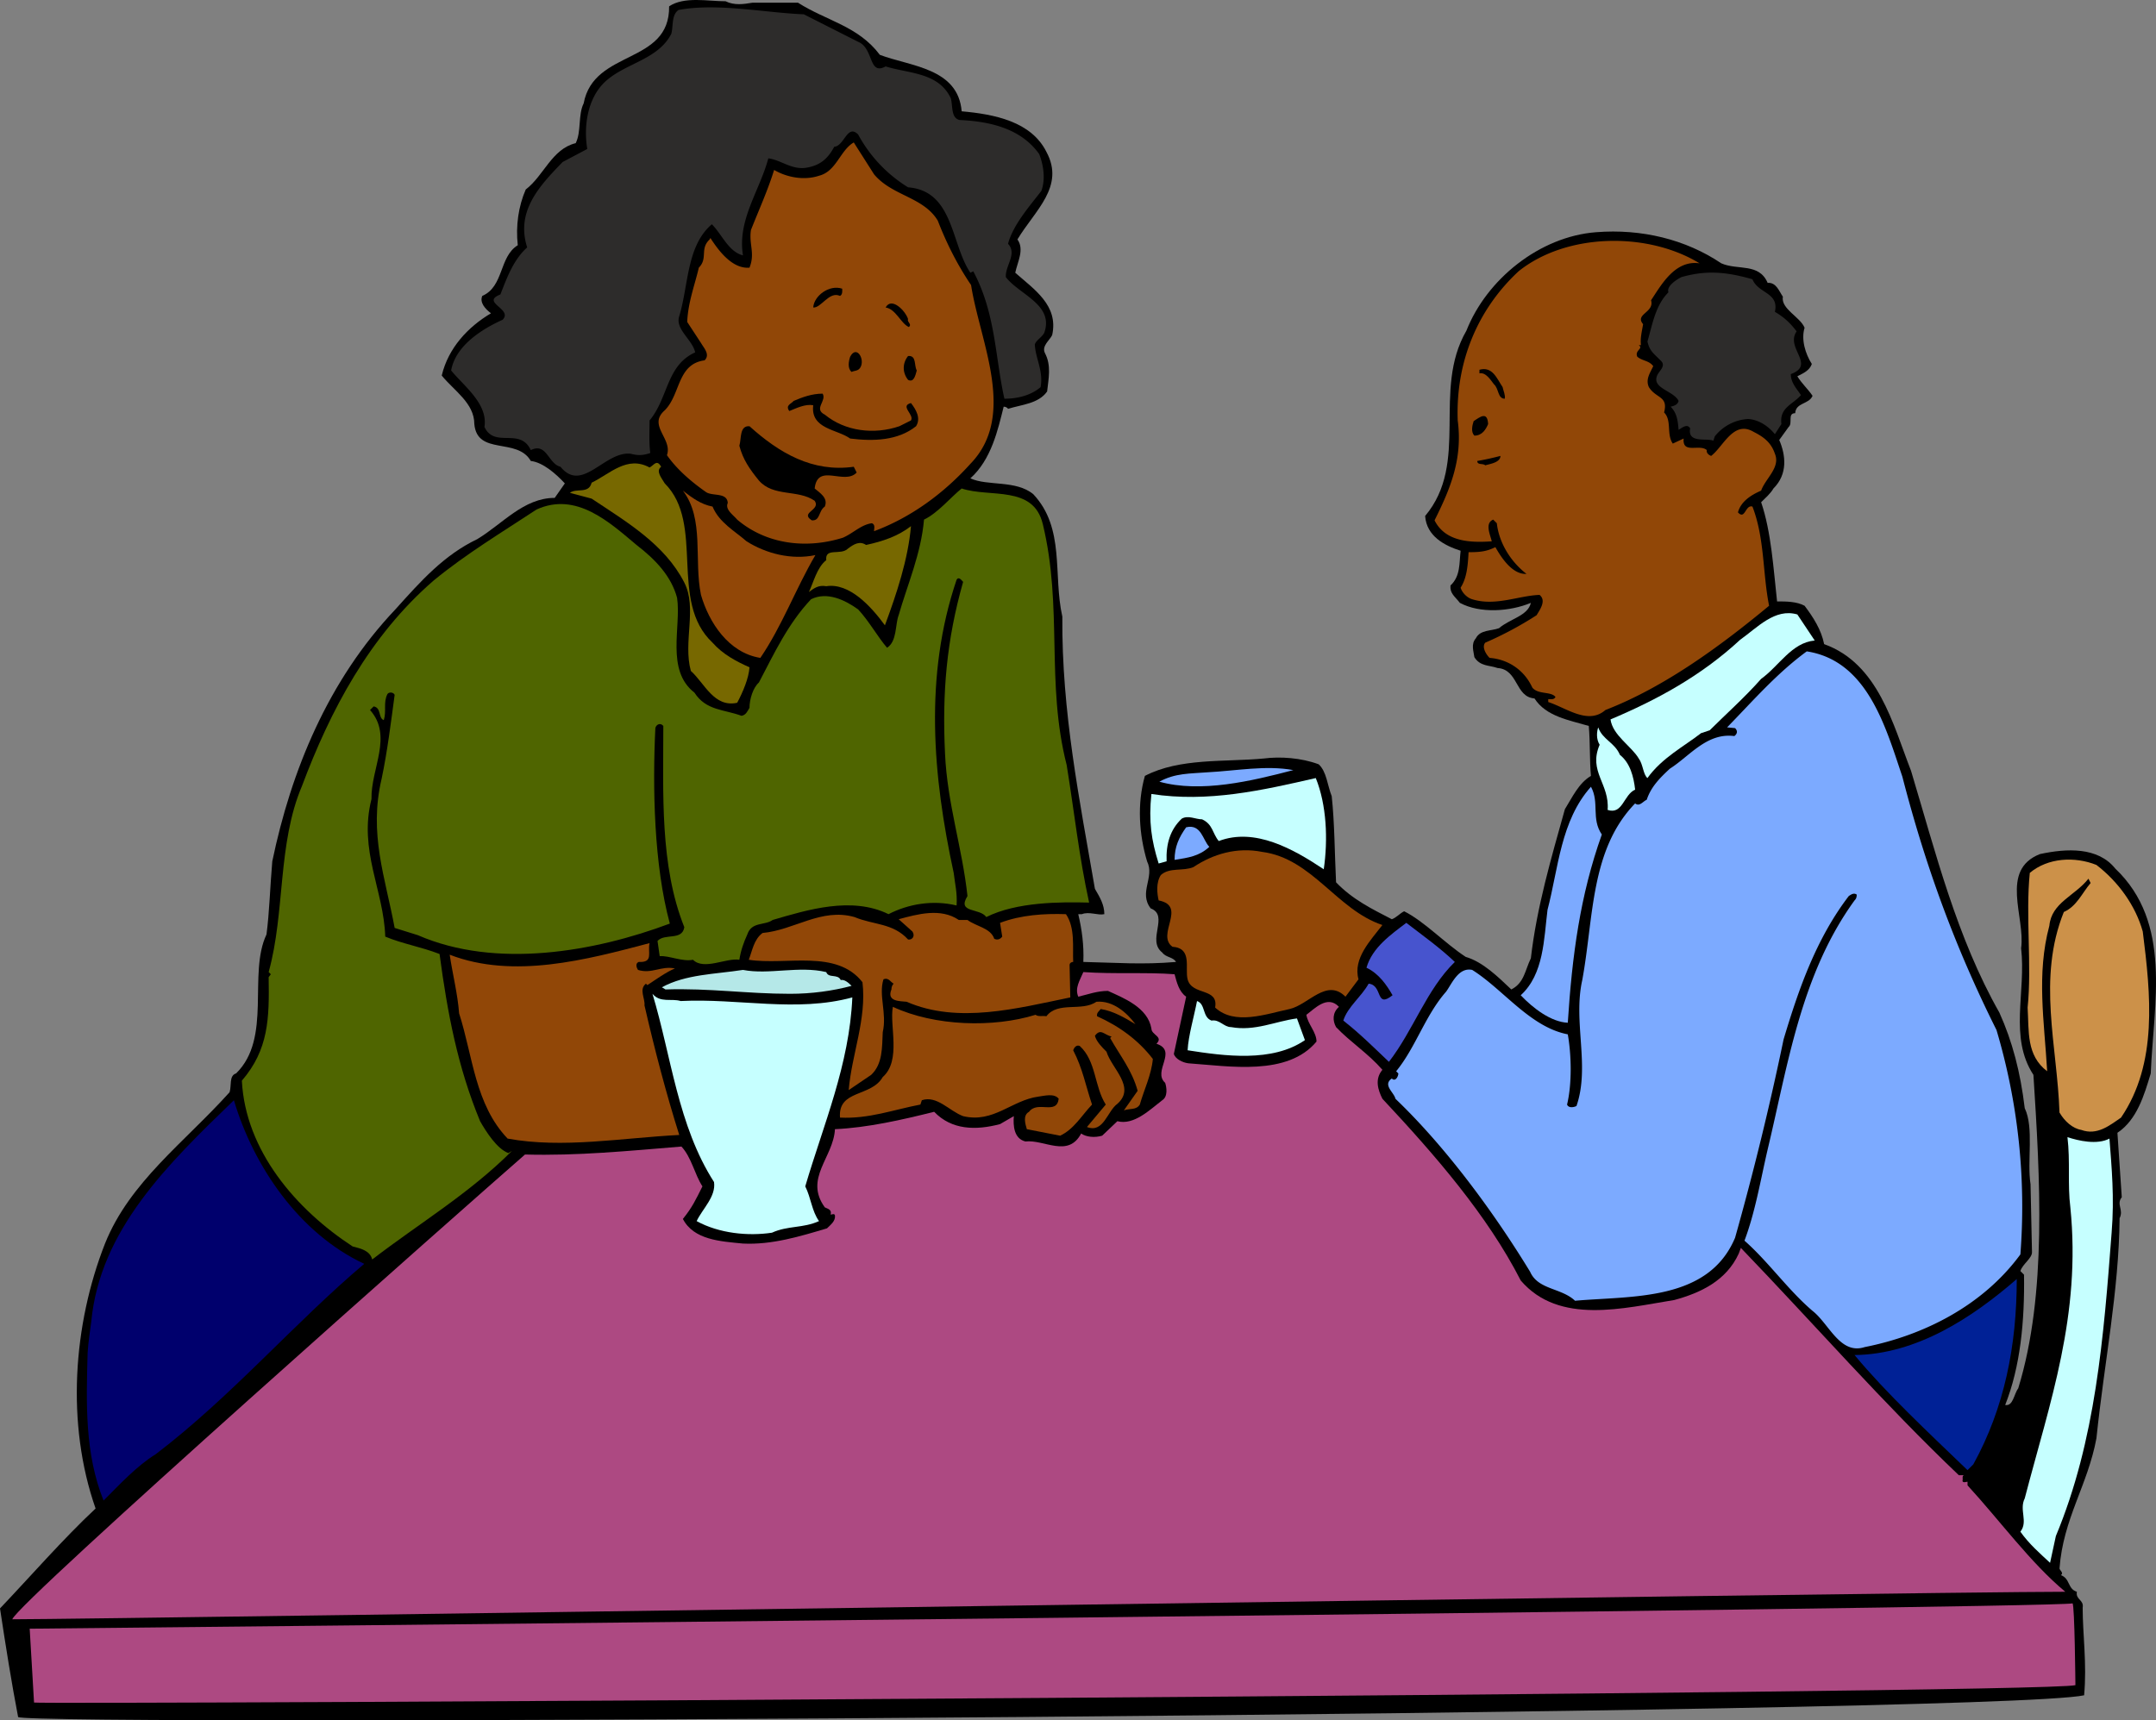 <svg xmlns="http://www.w3.org/2000/svg" width="285.818" height="228.129" viewBox="0 0 214.364 171.097"><rect x="0" y="0" width="214.364" height="171.097" fill="#808080" stroke="none"/><path d="M393.614 446.433c1.152 2.52.576 4.896.936 7.776 1.584 11.304-2.448 21.024-4.824 31.536v.936l-3.816-4.248c.864-1.368 1.944-2.664 2.232-4.248.936-.072 1.152-1.224 1.656-1.944l1.512-2.952c2.376-9.216 2.304-20.88 1.368-30.456.72.792.648 2.52.936 3.6zm-129.168-110.88h4.536c2.808 1.8 5.976 2.304 8.136 5.184 3.024 1.152 7.776 1.296 8.136 5.616 3.24.288 6.912 1.008 8.424 4.032 1.872 3.456-1.152 5.832-2.88 8.712.72 1.008 0 2.232-.216 3.312 1.872 1.656 4.32 3.24 3.672 6.192-.216.504-1.08 1.08-.72 1.8.648 1.224.36 2.52.216 3.816-.864 1.224-2.52 1.296-3.888 1.728-.072-.144-.288-.216-.432-.216-.576 2.304-1.224 5.256-3.312 7.128 1.728.792 4.536.144 6.264 1.584 3.168 3.384 1.944 7.992 2.88 12.168-.072 9.504 1.728 18.288 3.24 27.072.504.864.936 1.584.936 2.52-.648.144-1.512-.288-2.232 0h-.36c.36 1.512.576 3.096.504 4.752 3.312.072 5.832.288 9.216 0-.288-.504-1.008-.432-1.368-.936-1.584-1.224.72-3.672-1.152-4.392-1.224-1.584.432-3.096-.36-4.68-.792-2.664-1.008-5.688-.216-8.496 3.456-1.8 7.92-1.368 11.808-1.728 1.656-.216 3.744-.072 5.472.576.792.72.864 2.088 1.296 3.168.288 2.664.288 5.616.432 8.568 1.656 1.728 3.6 2.664 5.544 3.672.432-.144.792-.576 1.224-.792 2.016 1.008 4.032 3.168 6.12 4.536 1.728.504 3.24 2.016 4.536 3.24 1.296-.648 1.368-1.944 1.944-3.096.576-5.04 2.016-9.936 3.384-14.832.72-1.152 1.368-2.592 2.592-3.312-.144-1.512-.072-3.312-.216-4.968-1.944-.576-4.248-.936-5.4-2.736-1.944-.144-1.584-2.88-3.672-3.024-.792-.288-1.728-.144-2.304-1.08-.072-.576-.36-1.296.144-1.872.432-.864 1.512-.72 2.304-1.008 1.08-.936 2.88-1.224 3.168-2.52-2.088.864-5.04 1.08-7.056 0-.504-.648-1.008-.936-.936-1.728 1.008-.936.864-2.232 1.008-3.456-1.584-.504-3.384-1.44-3.528-3.456 4.464-5.328.648-12.456 4.104-18.432 2.016-5.112 7.272-9.36 12.888-9.792 4.536-.36 8.928.72 12.456 3.096 1.656.72 3.744-.072 4.608 1.944.864-.072 1.152.864 1.512 1.368-.216 1.224 1.728 2.016 2.16 3.096-.36 1.152.072 2.592.72 3.6-.216.648-.864.936-1.44 1.224.432.72 1.08 1.296 1.512 1.944-.36.864-1.656.648-1.728 1.728-.792 0-.216 1.008-.648 1.368l-.936 1.296c.648 1.512.864 3.384-.576 4.824-.288.504-.792.936-1.224 1.368 1.008 2.952 1.224 6.624 1.584 9.864.864 0 1.944 0 2.736.432.864 1.152 1.656 2.376 1.944 3.816 5.4 1.944 6.84 7.992 8.64 12.6 2.448 8.136 4.536 16.56 8.784 24.048 1.296 2.88 2.088 5.904 2.52 9.504.936 1.944.216 5.256.576 7.56l.144 6.696c.072.648-.936 1.224-1.152 1.944l.36.36c.072 4.608-.36 9.144-1.872 12.96.792.144.864-1.08 1.296-1.656 2.88-9.36 2.16-21.024 1.512-31.176-2.448-3.744-.72-8.208-1.224-12.6.432-3.096-2.16-7.776 1.872-9.36 2.664-.576 5.76-.72 7.488 1.44 5.688 5.4 3.816 13.392 3.528 20.376-.648 2.16-1.368 4.608-3.312 5.904l.432 6.408c-.576.72.216 1.224-.216 2.088-.072 7.272-1.512 14.256-2.304 21.888-.864 4.68-3.312 7.992-3.672 12.96.072.216.432.432.144.648.936.36.648 1.368 1.584 1.656-.144.792.72.792.576 1.584 0 2.664.432 5.544.144 8.712-9 1.944-204.696 3.096-205.416 2.16-.648-3.384-1.224-6.984-1.8-10.8 2.88-3.024 6.336-6.984 9.504-9.936-2.952-8.424-2.232-18.288.936-26.352 2.448-6.12 7.92-10.08 12.384-15.048.216-.648-.072-1.656.648-1.872 3.6-3.528 1.152-9.864 3.024-13.824.288-2.16.36-4.824.576-7.272 1.872-9 5.544-18 12.24-25.056 2.52-2.808 4.824-5.4 8.136-6.984 2.52-1.512 4.608-4.104 7.704-4.104l1.008-1.44c-.864-.936-2.16-2.088-3.384-2.232-1.368-2.376-5.328-.504-5.616-3.672 0-2.088-2.016-3.312-3.24-4.824.648-2.736 2.592-4.824 4.896-6.192-.576-.432-1.152-1.08-.864-1.728 2.16-.936 1.656-3.888 3.528-5.04-.216-1.944.072-3.888.792-5.544 1.8-1.368 2.592-4.032 4.968-4.608.576-1.152.216-2.808.792-3.96 1.008-5.4 8.568-3.816 8.496-9.648 1.512-1.008 3.816-.504 5.616-.504.864.432 1.8.288 2.664.144z" style="fill:#000" transform="translate(-189.638 -335.283)"/><path d="M274.958 339.44c1.584.649 1.008 3.385 2.736 2.449 2.304.72 5.256.576 6.48 3.168.216.792 0 1.944.864 2.16 3.096.144 6.12.864 7.92 3.384.432 1.08.648 2.52.216 3.672-1.224 1.584-2.808 3.384-3.312 5.256.936 1.008-.288 2.16-.216 3.312 1.296 1.728 4.824 2.736 3.816 5.544-.216.432-.792.72-.936 1.152.072 1.44.864 2.592.576 4.248-1.008.864-2.376 1.152-3.6 1.152-.936-4.176-.864-8.496-3.096-12.672l-.288.144c-1.944-2.88-1.656-8.136-6.192-8.496a13.957 13.957 0 0 1-4.968-5.256c-1.08-1.08-1.368 1.152-2.376 1.224-.648 1.224-1.44 1.872-2.808 2.088-1.44.216-2.52-.792-3.744-.936-.864 3.24-3.096 6.12-2.52 9.648-1.44-.36-2.088-2.088-3.096-3.096-2.52 2.16-2.304 6.048-3.24 9.144-.432 1.296 1.296 2.304 1.584 3.6-2.88 1.296-2.664 4.536-4.536 6.768 0 1.08-.072 2.16.072 3.24-.648.216-1.152.288-1.944.072-2.592-.288-4.824 3.96-6.984 1.296-1.224-.288-1.368-2.448-2.952-1.656-1.08-2.304-3.6-.144-4.608-2.304.36-2.304-2.016-4.032-3.312-5.616.432-2.448 3.024-4.104 5.112-5.04 1.08-1.08-2.232-1.728-.216-2.52.648-1.656 1.296-3.456 2.664-4.68-1.152-3.6 1.224-6.12 3.528-8.496l2.448-1.296c-.36-2.088-.072-5.112 1.944-6.84 2.016-1.728 5.112-2.088 6.408-4.608.216-.792 0-1.872.72-2.376 3.888-.72 8.64.288 12.456.432z" style="fill:#2d2c2b" transform="translate(-189.638 -335.283)"/><path d="M276.542 352.617c1.8 2.16 4.896 2.232 6.336 4.608.864 2.232 1.944 4.392 3.312 6.408.864 5.616 4.608 12.96-.072 17.784-2.664 2.952-5.904 5.328-9.576 6.696 0-.288.144-.648-.216-.792-1.08.144-1.872 1.008-2.88 1.44-3.672 1.152-7.632.648-10.512-1.8-.432-.504-1.224-1.008-.936-1.656-.072-1.08-1.512-.648-2.16-1.08-1.44-1.008-2.88-2.232-3.888-3.672.576-1.656-1.944-2.952-.216-4.464 1.584-1.584 1.224-4.608 3.96-4.968.576-.576-.072-1.224-.36-1.728l-1.368-2.088c.072-1.944.792-3.816 1.152-5.4.936-.936.072-1.872 1.08-2.808l.072-.144c.792 1.224 2.16 3.096 3.888 2.952.576-1.44-.072-2.304.144-3.744.792-2.016 1.656-3.888 2.304-5.976 1.224.72 2.952 1.08 4.464.576 1.728-.432 2.088-2.52 3.456-3.312zm82.08 8.856c-2.448-.36-3.816 2.16-4.824 3.672.36 1.224-1.656 1.368-.792 2.376-.144.864-.288 1.368-.216 2.088h-.216c.504.36-.432.504-.144 1.152.504.432 1.152.36 1.584.936-.288.648-.792 1.296-.432 2.088.72 1.152 1.944.864 1.512 2.52.792.792.216 2.16.864 3.096l1.08-.504c-.144 1.584 1.584.504 2.304 1.152-.072.288.216.504.432.576 1.224-.936 2.232-3.6 4.248-2.376 1.008.504 1.728 1.08 2.088 2.16.576 1.368-.936 2.448-1.368 3.672-1.008.432-2.016 1.08-2.304 2.16.72.792.72-.792 1.44-.576 1.224 3.168 1.008 6.624 1.656 9.864-5.04 4.176-10.512 8.136-16.272 10.368-1.728 1.512-3.888-.216-5.688-.792v-.288c.288 0 .576.072.72-.216-.432-.576-1.728-.216-2.304-.936-.792-1.728-2.376-2.808-4.248-2.952-.36-.36-.792-1.08-.432-1.512a35.348 35.348 0 0 0 5.112-2.736c.288-.504 1.008-1.44.288-2.016-2.088.072-4.392 1.152-6.696.432-.504-.144-1.008-.648-1.152-1.152.648-1.008.72-2.304.792-3.528 1.152 0 1.8-.072 2.664-.504.648 1.152 1.728 2.736 3.096 2.664-1.584-1.224-2.736-3.096-2.952-5.04l-.36-.36c-.864.36-.288 1.512-.144 2.16-2.088.144-4.608.072-5.688-2.088 1.584-3.168 2.808-6.12 2.304-9.936-.216-5.76 1.944-11.016 6.048-14.832 4.752-3.816 12.816-3.96 18-.792z" style="fill:#914707" transform="translate(-189.638 -335.283)"/><path d="M363.878 363.057c.576 1.44 2.664 1.296 2.232 3.24.864.504 1.512 1.08 2.16 1.944-1.152 1.656 1.944 3.312-.576 4.248 0 .864.576 1.44 1.008 2.088-.792.936-2.16 1.224-1.944 2.88l-.648 1.008c-.648-.792-1.584-1.44-2.664-1.512a4.56 4.56 0 0 0-3.312 1.728l-.144.432c-.648-.288-2.592.288-2.304-1.224-.288-.504-.792-.072-1.152.144-.072-.864-.144-1.656-.792-2.304.36-.072.72-.216.792-.576-.504-1.008-2.592-1.224-2.16-2.448.144-.504 1.008-1.008.36-1.584-.72-.72-1.08-.936-1.296-1.872.504-1.728.792-3.6 2.088-4.896-.216-.576.72-1.224 1.296-1.512 2.52-.72 4.536-.504 7.056.216z" style="fill:#2d2c2b" transform="translate(-189.638 -335.283)"/><path d="M273.374 363.993c0 .144.072.576-.216.72-1.08-.504-1.872 1.224-2.664 1.152.072-1.152 1.584-2.304 2.88-1.872zm6.552 3.024c-.144.288.432.504.072.792-.792-.36-1.296-1.8-2.304-1.944.576-1.08 1.944.288 2.232 1.152zm-4.752 4.823c-.216.36-.576.289-.864.433-.432-.36-.288-1.08-.144-1.512.648-1.224 1.512.288 1.008 1.08zm5.616.289c-.144.504-.288 1.224-.864.936-.576-.72-.576-1.656 0-2.376.864-.072.576.936.864 1.44zm58.248 1.656c.072.36.288.792.216 1.152-.72 0-.576-1.008-1.08-1.44-.288-.36-.792-1.224-1.44-1.08v-.36c1.296-.36 1.728.864 2.304 1.728zm-67.608.648c.432.72-.936 1.512.216 2.088 2.016 1.656 4.896 2.016 7.416 1.152l1.152-.576c.36-.576-1.152-1.44 0-1.728.504.648 1.008 1.512.504 2.304-1.8 1.44-4.248 1.512-6.552 1.224-1.296-.936-3.96-.936-3.672-3.312-.792-.144-1.656.288-2.376.576-.432-.576.216-.72.432-1.008.864-.36 1.8-.72 2.88-.72zm66.168 3.024c-.216.504-.576 1.152-1.368 1.152-.36-.36-.216-1.008-.072-1.44.648-.432 1.368-1.008 1.44.288zm-73.44.216c2.952 2.664 6.264 4.608 10.368 4.032l.288.576c-1.224 1.296-3.888-1.008-4.176 1.584.504.432 1.368.936 1.008 1.8-.648.432-.432 1.44-1.296 1.368-1.224-.792.936-1.008.288-1.944-1.656-1.152-4.104-.36-5.544-2.016-.936-1.152-1.584-2.088-1.944-3.456.216-.72 0-2.016 1.008-1.944z" style="fill:#000" transform="translate(-189.638 -335.283)"/><path d="M270.35 382.569c-.216 1.8-2.736.504-3.888.144-1.152-.72-2.448-2.016-2.304-3.672 1.872 1.656 3.816 3.096 6.192 3.528zm68.472-1.944c0 .648-1.008.792-1.512.936-.216-.216-.792 0-.792-.432a26.373 26.373 0 0 0 2.304-.504z" style="fill:#000" transform="translate(-189.638 -335.283)"/><path d="M255.374 381.705c-.576.432.072 1.152.36 1.656 4.032 4.032.36 11.736 4.752 15.84 1.008 1.152 2.376 1.872 3.672 2.448-.072 1.08-.648 2.448-1.224 3.528-2.304.504-3.24-1.944-4.608-3.168-.792-2.88.648-6.264-.648-8.784-1.944-3.816-5.76-6.048-9.216-8.352l-2.16-.576c.648-.504 1.872.144 2.16-1.008 1.8-.864 3.528-2.736 5.76-1.512.432-.216.72-.864 1.152-.072z" style="fill:#776800" transform="translate(-189.638 -335.283)"/><path d="M293.318 387.393c2.016 8.352.288 15.768 2.376 23.976.792 4.896 1.224 9.072 2.232 13.68-2.88-.072-7.2-.072-10.224 1.44-.648-.936-2.952-.36-1.872-2.088-.504-4.752-2.016-9.216-2.232-14.184-.288-6.048.144-11.232 1.8-17.064-.144-.144-.432-.576-.648-.216-3.24 9.576-2.376 19.512-.288 29.16.144 1.224.36 1.944.288 3.24-2.376-.576-4.824-.144-6.768.864-3.672-1.8-8.064-.432-11.52.576-.792.576-2.088.144-2.52 1.44-.36.792-.648 1.584-.792 2.52-1.296-.216-3.528 1.08-4.608 0-1.08.216-2.376-.432-3.312-.36l-.216-1.512c.72-.792 2.448 0 2.664-1.368-2.448-6.12-2.088-13.32-2.088-20.016-.288-.36-.72-.144-.792.216-.288 5.904-.144 13.608 1.44 19.44-7.488 2.808-17.28 4.536-25.056 1.152l-2.304-.72c-.936-5.04-2.592-9.36-1.296-14.832.576-2.736.936-5.688 1.296-8.352-.144-.288-.576-.288-.72-.072-.432.864-.072 1.656-.36 2.592-.576-.216-.216-1.224-1.008-1.368l-.36.36c2.304 2.592.072 5.832.144 8.856-1.296 5.112 1.224 9.072 1.368 13.68 1.728.72 3.528 1.008 5.4 1.728.792 5.904 1.8 11.232 4.032 16.632.576 1.008 1.656 2.736 2.808 3.168l.36-.216c-4.248 4.248-9.216 7.2-13.896 10.8-.216-.864-1.08-1.08-1.944-1.296-5.616-3.672-10.656-9.504-11.016-16.488 2.664-3.096 2.736-6.192 2.664-10.296l.216-.288-.216-.216c1.656-5.976.864-12.744 3.312-18.504 2.808-7.488 6.696-14.904 13.104-20.448 3.24-2.664 6.84-4.824 10.224-7.056 3.96-1.8 7.272 1.296 9.936 3.528 1.872 1.44 3.456 3.096 4.032 5.256.432 2.88-1.152 7.2 1.728 9.432 1.152 1.8 2.952 1.656 4.68 2.304.432-.072.576-.432.792-.792 0-.864.36-2.016.936-2.52 1.512-2.88 2.88-5.832 5.184-8.28 1.584-.792 3.384.072 4.68 1.008 1.08 1.152 1.944 2.736 2.88 3.816 1.008-.648.792-2.304 1.152-3.24.864-3.024 2.232-6.12 2.52-9.504 1.368-.648 2.664-2.232 3.744-3.096 2.808.936 7.128-.36 8.064 3.528z" style="fill:#4f6500" transform="translate(-189.638 -335.283)"/><path d="M260.486 385.665c.648 1.584 2.232 2.448 3.384 3.456 1.944 1.224 4.464 1.872 6.84 1.368-1.944 3.312-3.312 7.056-5.472 10.224-3.168-.504-5.112-3.528-5.904-6.264-.72-3.456.36-7.56-1.8-10.368.936.72 1.8 1.368 2.952 1.584z" style="fill:#914707" transform="translate(-189.638 -335.283)"/><path d="M277.622 397.473c-1.368-1.872-3.528-4.248-5.832-3.888-.792-.144-1.224.216-1.728.576.432-.864.792-2.448 1.728-3.168-.144-1.296 1.44-.432 2.16-1.152.576-.432 1.152-.792 1.8-.36 1.656-.36 3.168-.864 4.464-1.872-.288 3.312-1.44 6.768-2.592 9.864z" style="fill:#776800" transform="translate(-189.638 -335.283)"/><path d="M370.07 398.985c-2.304.216-3.528 2.52-5.328 3.816-1.656 1.872-3.6 3.6-5.112 5.112l-.864.288c-1.656 1.296-3.888 2.448-5.328 4.464-.432-.36-.432-1.368-.864-1.944-.72-1.224-2.592-2.304-2.808-3.888 4.608-1.944 9-4.32 12.888-7.92 1.728-1.224 3.456-3.168 5.688-2.52z" style="fill:#c6ffff" transform="translate(-189.638 -335.283)"/><path d="M378.782 412.52c2.304 8.929 5.256 16.993 9.36 25.2a61.561 61.561 0 0 1 2.376 22.32c-3.744 5.113-9.648 8.065-15.48 9.217-2.448.792-3.528-2.304-5.184-3.6-2.448-2.088-4.392-4.896-6.768-6.984 1.08-2.88 1.584-5.976 2.304-9.072 2.016-8.424 3.312-17.424 8.64-24.768.144-.144.216-.288.216-.576-.288-.216-.576 0-.792.144-3.24 4.248-4.968 9.216-6.48 14.256a292.027 292.027 0 0 1-4.824 19.728c-2.664 6.336-10.224 5.76-15.912 6.264-1.368-1.296-3.672-1.08-4.464-2.88-3.6-5.904-8.352-12.384-13.392-17.208-.144-.648-1.296-1.368-.36-2.016.36.36.648-.216.648-.504l-.216-.216c1.944-2.376 2.88-5.544 4.968-7.92.576-.792 1.224-2.448 2.592-2.16 3.096 1.944 5.76 5.688 9.504 6.408.36 2.016.432 4.896-.072 6.984.144.36.648.288.936.144 1.368-3.96-.36-8.352.576-12.528 1.152-6.264.792-12.96 5.256-17.568.432.36.792-.216 1.152-.36.432-1.296 1.296-2.16 2.304-3.096 1.944-1.224 3.672-3.6 6.408-3.24.288-.216.36-.504.072-.792l-.792-.072c2.592-2.664 4.968-5.4 7.92-7.56 6.048.936 7.848 7.56 9.504 12.456z" style="fill:#7caaff" transform="translate(-189.638 -335.283)"/><path d="M350.702 410.36c1.008.793 1.368 2.16 1.512 3.457-1.152.504-1.224 2.52-2.736 2.016.216-2.592-1.944-3.816-.792-6.48-.36-.576-.288-1.296-.144-1.728.432 1.224 1.656 1.512 2.16 2.736z" style="fill:#c6ffff" transform="translate(-189.638 -335.283)"/><path d="M318.23 411.873c-4.104 1.08-9.216 2.304-13.32 1.152 1.584-.864 3.024-.792 4.824-.936 2.808-.144 5.76-.72 8.496-.216z" style="fill:#7caaff" transform="translate(-189.638 -335.283)"/><path d="M321.254 421.737c-3.024-2.016-6.84-4.176-10.44-2.808-.648-.792-.576-1.656-1.656-2.16-.648 0-1.368-.432-2.016-.072-1.152 1.08-1.584 2.52-1.512 4.248l-.792.216c-.72-2.304-1.008-4.176-.72-6.912 5.616.864 11.016-.36 16.344-1.584 1.08 2.664 1.224 6.12.792 9.072z" style="fill:#c6ffff" transform="translate(-189.638 -335.283)"/><path d="M348.902 418.28c-2.16 6.049-2.952 12.025-3.384 18.72-1.656-.071-3.456-1.44-4.68-2.735 2.304-2.088 2.304-5.616 2.664-8.496 1.08-4.104 1.296-8.856 4.32-12.24.864 1.584 0 3.168 1.08 4.752zm-39.024 1.225c-1.008.936-2.088 1.08-3.456 1.296 0-1.296.432-2.232 1.152-3.24 1.512-.36 1.656 1.296 2.304 1.944z" style="fill:#7caaff" transform="translate(-189.638 -335.283)"/><path d="M327.086 427.28c-1.152 1.513-2.952 3.313-2.376 5.4l-1.296 1.729c-1.872-1.872-3.672.792-5.544 1.224-2.376.504-5.472 1.656-7.416-.144.36-2.016-2.304-1.152-2.736-2.808-.288-1.152.504-3.096-1.512-3.24-1.656-1.224 1.512-4.032-1.368-4.608-.144-.648-.288-1.728.216-2.52.864-.792 2.232-.36 3.24-.792 1.944-1.296 4.32-2.016 6.84-1.512 4.968.648 7.416 5.76 11.952 7.272z" style="fill:#914707" transform="translate(-189.638 -335.283)"/><path d="M402.686 427.929c.792 6.264 1.512 13.104-2.16 18.504-1.152.792-2.376 1.8-3.96 1.224-.864-.144-1.656-.864-2.16-1.728-.216-6.624-2.232-13.32.432-19.944 1.296-.576 1.8-1.872 2.664-2.88l-.216-.432c-1.368 1.728-3.672 2.376-3.888 4.68-1.296 4.824-.504 9.504-.216 14.472-2.088-1.584-1.8-3.96-1.944-6.336.432-4.176-.216-9.144.216-13.392 1.8-1.512 4.464-1.656 6.624-.792 2.16 1.656 3.888 4.032 4.608 6.624z" style="fill:#cc9149" transform="translate(-189.638 -335.283)"/><path d="M285.83 426.777c.864.648 2.304.792 2.664 1.872.288.144.576.072.792-.216l-.216-1.368c2.088-.792 4.392-.936 6.552-.864.936 1.368.648 3.312.72 4.752-.216 0-.36.144-.36.288l.072 3.24c-5.256 1.08-11.16 2.664-16.272.432-.648-.072-2.016 0-1.512-1.224 0-.216.072-.432.216-.576-.288-.144-.504-.648-1.008-.432-.504 1.584.36 3.384-.072 5.256-.072 1.512 0 3.168-1.152 4.248-.72.504-1.512 1.008-2.232 1.512.288-3.528 1.8-7.056 1.368-10.728-2.592-3.312-7.56-1.656-11.304-2.232.36-.936.504-2.016 1.368-2.664 3.168-.288 5.832-2.52 9.144-1.584 1.872.792 3.816.576 5.328 2.232.432.072.72-.36.432-.792l-1.368-1.224c1.872-.504 4.176-1.152 5.976.072z" style="fill:#914707" transform="translate(-189.638 -335.283)"/><path d="M334.286 430.953c-2.808 2.736-4.104 6.768-6.552 9.936-1.44-1.368-2.88-2.808-4.536-4.104.432-1.368 1.8-2.376 2.52-3.672 1.44.144.648 2.52 2.376 1.152-.576-1.008-1.368-2.16-2.592-2.736.576-2.016 2.448-3.312 3.96-4.464 1.584 1.224 3.312 2.448 4.824 3.888z" style="fill:#4754ce" transform="translate(-189.638 -335.283)"/><path d="M254.222 429.08c-.216.937.432 1.945-1.08 1.873-.36.144-.216.576-.072.792 1.368.432 2.304-.432 3.672-.144-.864.36-1.872 1.08-2.736 1.656l-.144-.144c-.72.576-.072 1.44-.144 2.16 1.008 4.392 2.16 8.784 3.456 12.888-5.688.288-11.592 1.368-17.064.36-3.24-3.384-3.456-8.208-4.824-12.456-.144-1.944-.648-3.888-.936-5.832 6.336 2.448 13.608.504 19.872-1.152z" style="fill:#914707" transform="translate(-189.638 -335.283)"/><path d="M271.79 431.96c.216.649 1.152.145 1.44.793.36-.072.72.216 1.08.576-1.872.504-3.96.792-6.12.792-4.32 0-7.992-.576-12.384-.432l-.36-.216c2.376-1.296 5.256-1.296 8.064-1.728 2.592.504 5.544-.432 8.28.216z" style="fill:#b5e8e8" transform="translate(-189.638 -335.283)"/><path d="M306.422 432.177c.216.792.432 1.728 1.152 2.232l-1.224 5.688c.144.504.864.864 1.44.936 4.104.288 9.864 1.296 12.744-2.16 0-.936-.864-1.728-1.008-2.664.792-.576 2.088-2.016 3.24-.792-.648.576-.648 1.368-.288 2.016 1.44 1.512 3.168 2.592 4.608 4.248-.792.936-.432 2.016 0 2.88 5.256 5.616 10.44 11.592 13.752 18.072 3.816 4.464 10.296 2.736 15.264 1.944 2.664-.72 5.184-1.944 6.408-4.608l.216-.576c7.272 7.56 14.184 15.48 21.672 22.608h.504c-.216.072-.072.36-.144.576.072.216.36.072.504.072v.36c3.24 3.528 6.264 7.704 9.72 10.584-14.112 0-195.336 2.736-204.12 2.736.432-1.584 45.36-41.328 50.976-46.224 5.184.144 10.296-.36 15.552-.792 1.008 1.08 1.296 2.736 2.088 3.96-.648 1.296-1.008 2.088-1.944 3.24 1.08 2.088 3.744 2.232 5.976 2.448 2.88.144 5.688-.72 8.352-1.512.36-.36.864-.72.792-1.296-.072-.216-.288-.072-.432-.072.144-.504-.288-.576-.576-.72-2.088-2.88.864-4.968 1.008-7.776 3.24-.144 6.696-.936 9.864-1.728 1.728 1.8 4.104 1.872 6.552 1.224l1.368-.792c-.072.936 0 2.232 1.152 2.52 1.872-.216 4.248 1.656 5.544-.792.504.36 1.368.432 2.088.216l1.512-1.44c1.656.432 3.24-1.152 4.464-2.088.576-.36.432-1.296.288-1.728-1.296-1.152 1.296-3.168-.864-3.888.72-.72-.504-.864-.504-1.512-.36-2.088-2.736-3.024-4.32-3.744-1.08 0-2.016.36-2.952.576-.36-.864.144-1.584.504-2.448 3.096.216 6.336 0 9.072.216z" style="fill:#ad4982" transform="translate(-189.638 -335.283)"/><path d="M257.318 434.84c5.76-.287 11.52 1.153 17.064-.36-.288 6.697-2.88 12.673-4.68 18.793.576 1.152.648 2.448 1.368 3.456-1.584.72-3.096.432-4.68 1.152-2.376.36-5.256.072-7.488-1.152.576-1.224 1.944-2.448 1.728-3.888-3.6-5.616-4.248-12.528-6.12-18.72.792.936 1.872.432 2.808.72zm52.776 1.945c.792-.144 1.224.648 1.944.648 2.376.432 4.392-.576 6.552-.864l.792 2.16c-3.24 2.232-7.992 1.584-11.664 1.008.072-1.44.648-3.384.936-4.896.864.288.504 1.584 1.44 1.944z" style="fill:#c6ffff" transform="translate(-189.638 -335.283)"/><path d="M302.534 437.145c-1.08-.648-2.16-1.296-3.456-1.512-.144.216-.432.36-.36.72 2.232 1.008 4.104 2.376 5.544 4.248-.144 1.584-.864 3.024-1.296 4.536-.36.576-1.008.36-1.584.576l1.368-1.944c-.576-2.088-1.728-3.456-2.736-5.256l.144-.144c-.72-.144-1.08-.864-1.656-.072.144.576.72 1.152 1.152 1.584.504 1.656 2.952 3.528 1.08 5.184-1.008.72-1.368 2.952-3.024 2.304l1.872-2.232c-1.152-1.8-.936-4.32-2.592-5.832-.36-.144-.576.216-.648.432.936 1.8 1.224 3.456 1.872 5.4-1.08 1.152-1.8 2.448-3.168 3.096l-3.312-.648c-.144-.504-.432-1.368.216-1.728.864-1.152 2.736.36 2.952-1.296-.432-.576-1.44-.288-2.016-.216-2.664.36-4.464 2.664-7.488 1.944-1.368-.504-2.592-2.088-4.104-1.584l-.144.432c-2.664.504-5.112 1.44-7.992 1.296-.216-2.808 3.096-2.016 4.248-4.032 1.872-1.656.648-5.112 1.008-6.984 4.176 1.944 10.008 2.088 14.184.792.288.216.72.072 1.08.144 1.152-1.512 3.528-.432 4.968-1.44 1.656-.144 3.024 1.08 3.888 2.232z" style="fill:#914707" transform="translate(-189.638 -335.283)"/><path d="M225.854 460.977c-6.912 5.832-13.176 13.176-20.736 18.936-1.872 1.152-3.6 3.024-5.184 4.608-1.872-4.68-1.728-9.648-1.584-14.688.072-1.152.216-1.944.36-3.096.864-9.144 7.632-15.696 14.184-22.032 1.944 6.552 6.48 13.248 12.96 16.272z" style="fill:#00006d" transform="translate(-189.638 -335.283)"/><path d="M399.374 448.52c.216 2.88.504 5.833.216 9.36-.792 10.369-1.584 20.665-5.544 30.169l-.576 2.664c-1.008-.936-2.088-1.872-2.952-3.096.792-1.008-.144-2.16.432-3.312 2.52-9.648 5.616-18.216 4.536-28.944-.288-2.232 0-4.608-.288-6.984 1.08.36 2.952.792 4.176.144z" style="fill:#c6ffff" transform="translate(-189.638 -335.283)"/><path d="m385.838 480.92-.576.577c-3.888-3.744-8.064-7.632-11.232-11.448 6.192-.072 11.736-3.744 16.128-7.56 0 6.624-1.224 12.816-4.32 18.432z" style="fill:#002196" transform="translate(-189.638 -335.283)"/><path d="M395.99 502.88c-3.096.865-202.464 1.945-202.968 1.729l-.432-7.344s201.6-2.016 203.112-2.52c.216.144.288 8.136.288 8.136z" style="fill:#ad4982" transform="translate(-189.638 -335.283)"/></svg>
